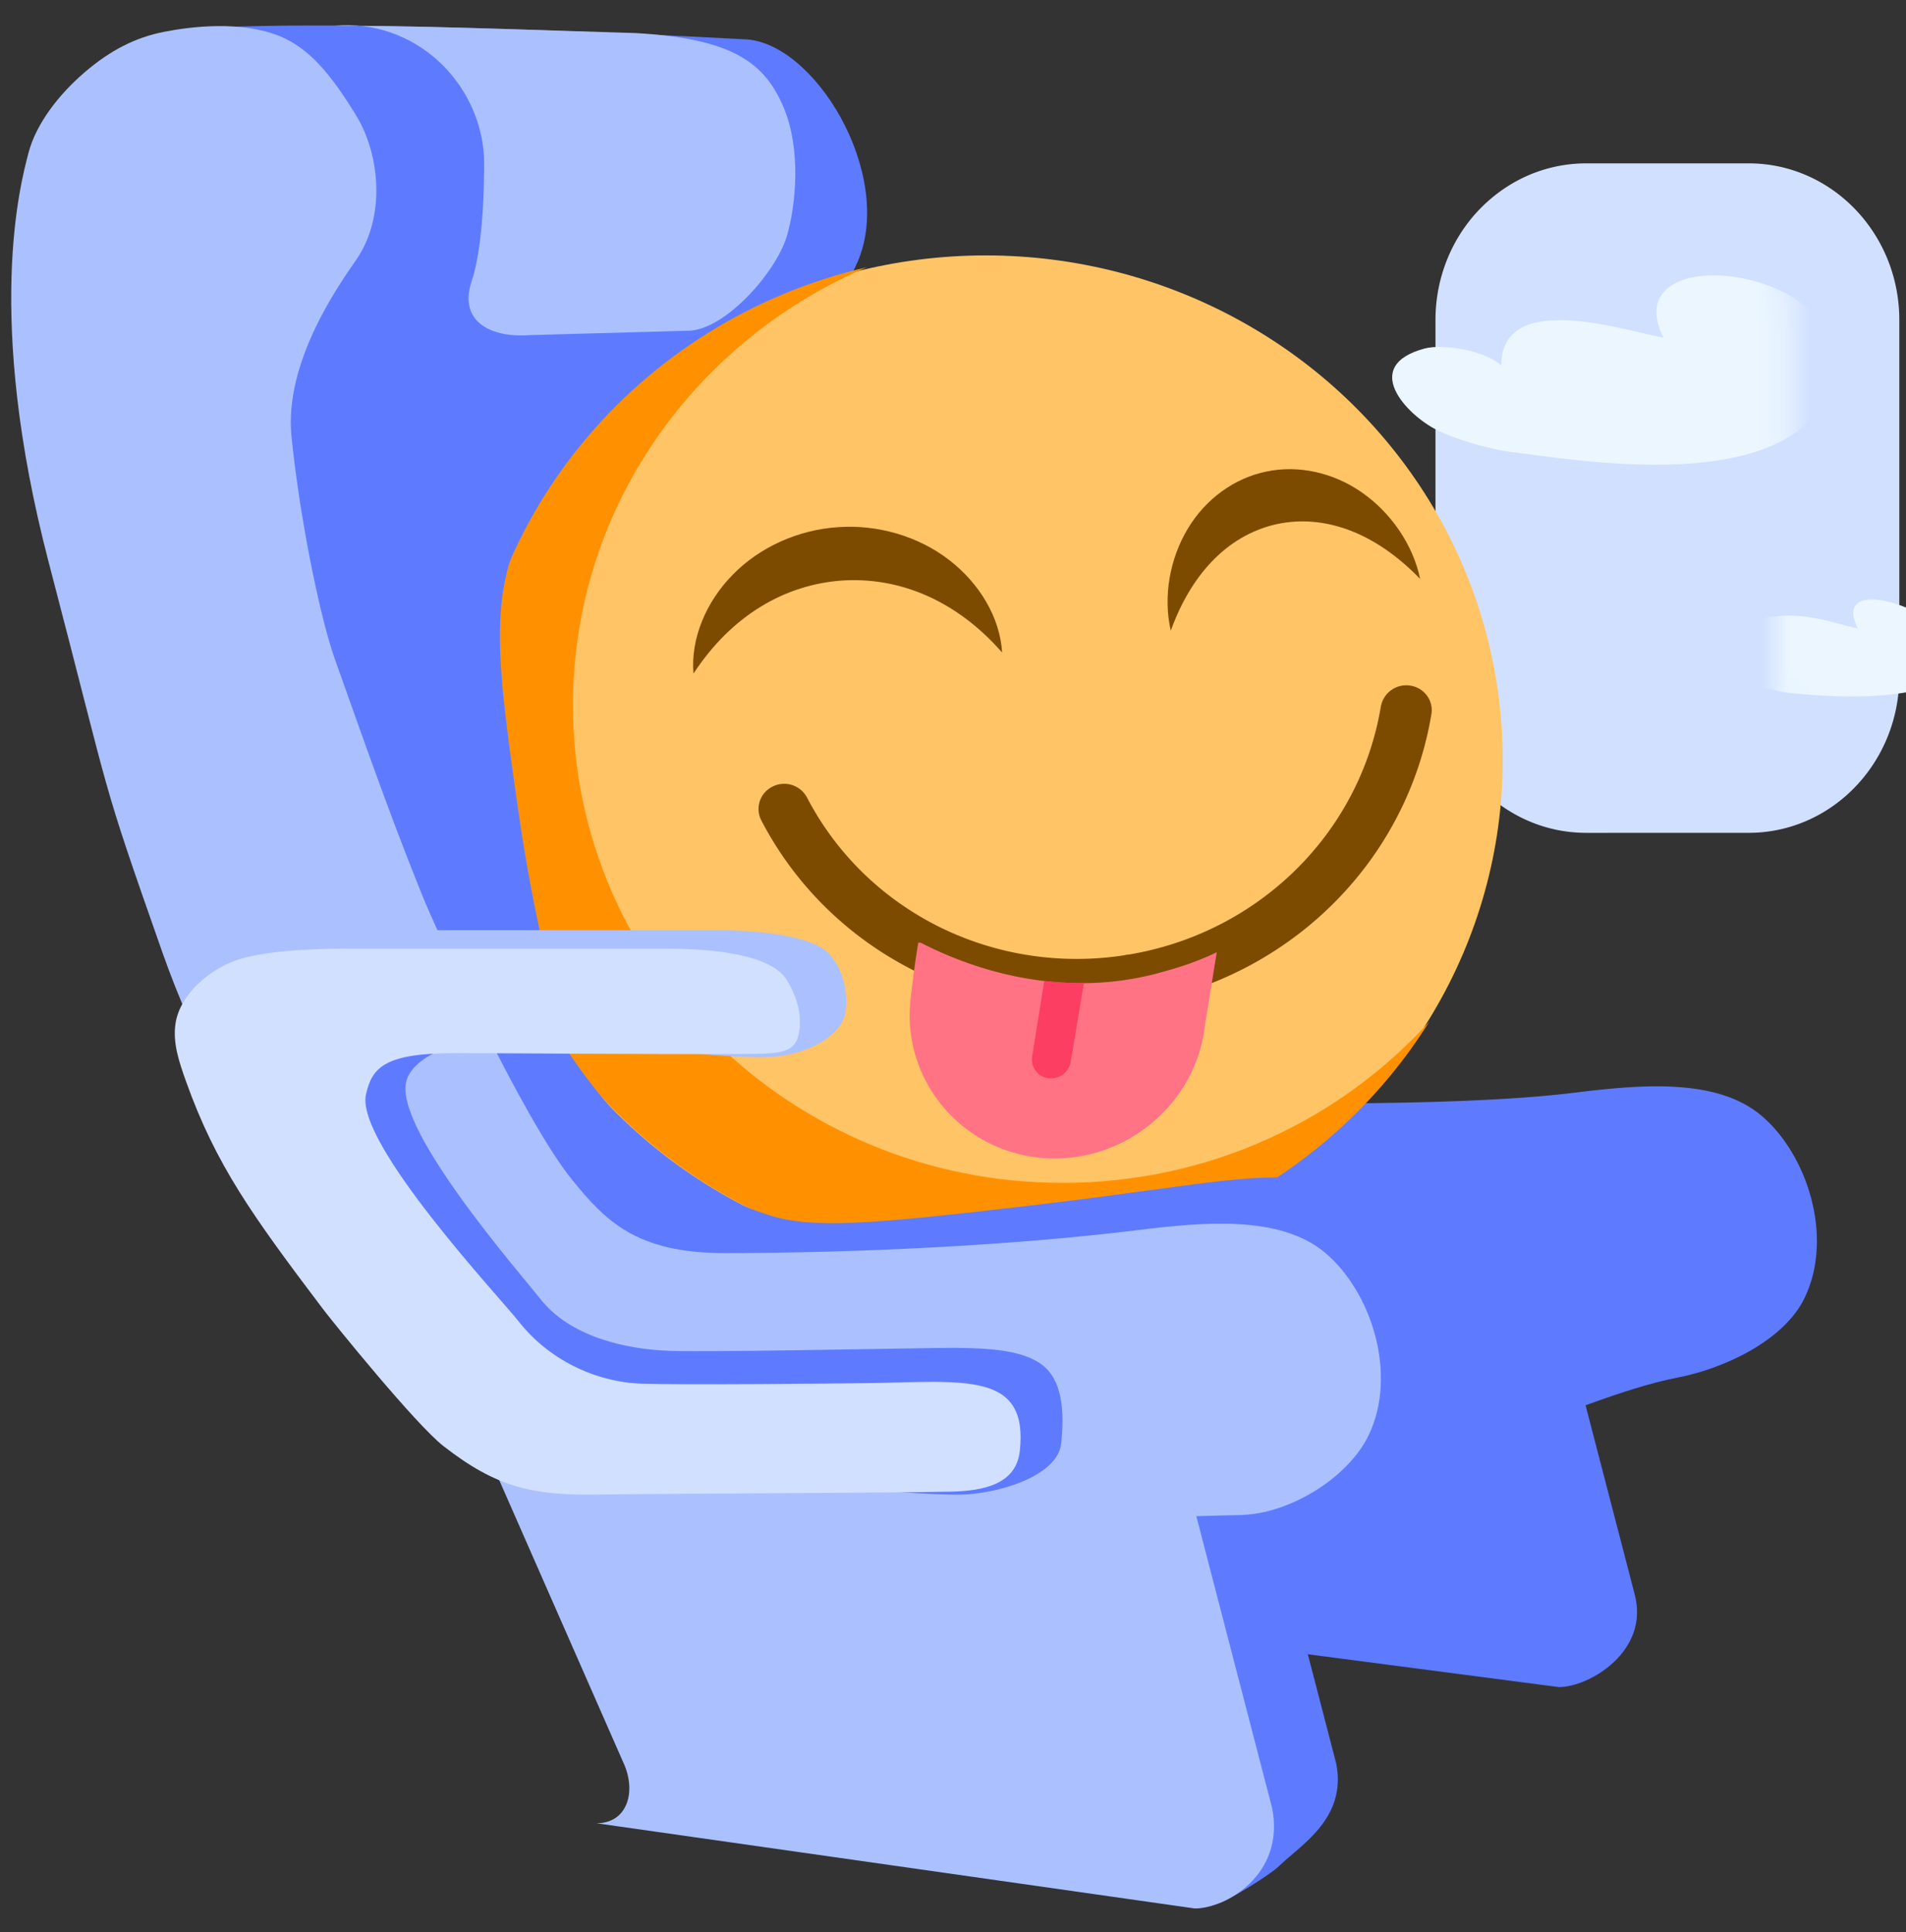 <svg width="73" height="74" xmlns="http://www.w3.org/2000/svg" xmlns:xlink="http://www.w3.org/1999/xlink"><rect width="100%" height="100%" fill="#333333" stroke="none"/><defs><path d="M17.765 6v13.64c0 3.315-2.584 6.001-5.774 6.001H5.774c-.041 0-.08 0-.12-.002a5.547 5.547 0 01-1.498-.237c-2.268-.686-3.96-2.78-4.14-5.313A5.922 5.922 0 010 19.64V6c0-3.314 2.586-6 5.774-6h6.217a5.597 5.597 0 012.956.846 5.911 5.911 0 011.964 2.01c.541.914.854 1.99.854 3.144" id="a"/></defs><g fill="none" fill-rule="evenodd"><path d="M-4 76h82V-4H-4z"/><path d="M28.533 42.491h29.251l4.818 18.545c.603 2.196-1.731 3.577-2.894 3.577l-22.987-3.005c1.164 0 1.516-1.16 1.077-2.218l-9.265-16.899z" fill="#5E7BFF"/><path d="M17.033 44.643l29.328 4.355 4.817 18.546c.407 2.096-1.335 3.094-2.199 3.93-.379.367-2.106 1.415-2.315 1.415l-21.367-4.774c1.164 0 1.516-1.159 1.077-2.218l-9.341-21.254z" fill="#5E7BFF"/><path d="M14.58 46.356l29.328 4.355 4.817 18.545c.496 2.555-1.798 3.836-2.96 3.836l-22.92-3.264c1.163 0 1.515-1.16 1.076-2.218L14.58 46.356z" fill="#ABC1FF"/><g transform="matrix(-1 0 0 1 72.744 6.256)"><mask id="b" fill="#fff"><use xlink:href="#a"/></mask><use fill="#D1E0FF" xlink:href="#a"/><path d="M6.878 19.276c.884-1.728-4.958-3.944-3.723-1.47-.888-.13-2.619-1.02-4.747-.001-1.218.582-.423 1.585.294 1.943.587.293 1.45.488 1.724.52 1.432.167 5.698.48 6.452-.992" fill="#EBF6FF" mask="url(#b)" transform="matrix(-1 0 0 1 4.746 0)"/><path d="M19.294 8.444c1.36-4.474-8.402-5.741-6.422-1.775-1.276-.189-6.217-1.91-6.208 1.077-.57-.557-2.21-.852-2.946-.652-2.458.667-.677 2.54.471 3.114.94.47 2.326.783 2.765.834 2.295.267 10.98 1.876 12.34-2.598z" fill="#EBF6FF" mask="url(#b)" transform="matrix(-1 0 0 1 21.908 0)"/></g><g transform="matrix(-1 0 0 1 69.59 .103)"><path d="M33.482 50.635c1.062-.828 4.224-4.732 4.635-5.275 2.693-3.565 4.085-5.494 5.232-8.714.255-.715.514-1.467.392-2.215-.186-1.14-1.378-2.134-2.504-2.46-1.128-.328-2.825-.385-4-.385h-12.31c-1.955 0-3.355.48-3.938 1.053-.33.324-.814 1.305-.696 2.124.13.909 1.309 1.508 2.942 1.517 2.67.016 3.139-.661 4.238-.661 1.072 0 4.321-.036 5.532-.036 2.748 0 3.212.556 3.445 1.585.42 1.857-5.158 7.81-5.857 8.702-1.117 1.425-2.901 2.32-4.73 2.375-1.58.047-7.106.001-8.686-.023-3.628-.054-5.62-1.458-5.181 0 .373 1.237 2.11 2.387 3.423 2.413 2.155.042 10.634 1.828 12.035 1.854 2.596.05 3.984-.26 6.028-1.854z" fill="#F54545"/><path d="M36.243 51.28c1.062-.828 4.224-4.732 4.634-5.275 2.693-3.565 4.086-5.494 5.233-8.714.255-.715.513-1.467.392-2.215-.186-1.14-1.378-2.134-2.505-2.46-1.127-.327-2.824-.385-4-.385h-12.31c-1.954 0-3.796.436-4.379 1.008-.33.324-.813 1.306-.696 2.125.13.908.712.89 2.345.9 2.67.016 4.177 0 5.276 0 1.072 0 4.322-.036 5.533-.036 2.748 0 3.211.556 3.444 1.585.42 1.857-5.157 7.81-5.857 8.702-1.116 1.425-2.9 2.321-4.73 2.375-1.579.047-7.105.001-8.686-.022-3.627-.054-5.62-1.459-5.18 0 .373 1.237 2.11 2.386 3.423 2.412 2.155.042 10.633 1.828 12.035 1.855 2.595.05 3.983-.261 6.028-1.855z" fill="#F54545"/><path d="M63.69 2.632c4.138 2.693 3.692 6.333 3.219 9.737-.75 5.394-2.273 9.947-4.752 14.816-1.298 2.548-5.566 13.625-6.583 16.607-1.017 2.982-3.277 8.51-5.338 9.849-1.36.884-25.912 4.376-28.602 4.098-5.55-.573-12.263-4.303-16.282-5.08-1.808-.35-4.109-1.425-4.891-3.079-1.1-2.322-.094-5.461 1.663-6.953 1.732-1.47 4.695-1.185 7.185-.879 4.758.586 12.97.378 17.642.378 6.71 0 8.744-6.793 10.512-11.83 1.768-5.038 1.793-5.888 1.878-12.481.015-1.188-.06-2.887-.463-4.007-.502-1.398-1.565-2.54-2.145-3.908-1.415-3.336 1.691-8.483 4.406-8.5 0 0 12.677-.718 19.63-.476.444.16 1.417.73 2.92 1.708z" fill="#5E7BFF"/><ellipse fill="#FFC466" cx="31.838" cy="28.999" rx="19.803" ry="19.32"/><path d="M28.89 45.2c10.358 0 18.755-8.191 18.755-18.297 0-7.503-4.631-13.948-11.255-16.771 8.743 2.021 15.25 9.682 15.25 18.83 0 10.69-8.884 19.356-19.84 19.356-7.178 0-13.464-3.719-16.948-9.288 3.436 3.783 8.45 6.17 14.038 6.17" fill="#FF9100"/><path d="M51.171 33.64c-.434.207-3.132 10.358-11.084 12.81-1.634.504-3.812.344-9.975-.384-7.756-.916-8.548-1.423-12.421-.797-2.583.417-2.583 1.352 0 2.804 8.43.055 14.72-.028 18.871-.25 2.615-.14 8.42-.211 11.29-3.222 3.967-4.16 4.547-11.544 3.32-10.96z" fill="#5E7BFF"/><path d="M48.24 38.547c.377-1.752.965-3.853 1.524-7.767.922-6.451 1.137-8.615-.85-11.85-1.324-2.155.235-2.262 4.678-.32-.82 8.327-1.595 14.487-2.326 18.48-1.098 5.99-3.454 3.453-3.025 1.457z" fill="#5E7BFF"/></g><g fill="#7C4B00"><path d="M43.428 38.466c-5.86.928-11.596-1.905-14.272-7.05a.953.953 0 01.432-1.29.989.989 0 011.318.413c2.29 4.405 7.203 6.832 12.223 6.037a.969.969 0 011.118.791.97.97 0 01-.819 1.1"/><path d="M43.428 38.466a.97.97 0 01-1.119-.792.969.969 0 01.82-1.098c5.02-.795 8.942-4.621 9.758-9.519a.989.989 0 011.126-.8c.534.082.896.571.81 1.094-.954 5.72-5.533 10.187-11.395 11.115"/></g><path d="M35.17 36.1a38.708 38.708 0 00-.295 2.177c-.34 3.064 1.918 5.794 5.018 6.069 3.1.272 5.915-2.011 6.256-5.075l.453-2.799c-.632.3-1.28.532-1.933.71-3.214.963-6.569.377-9.408-1.079" fill="#FF7385"/><path d="M39.527 40.497a.722.722 0 00.661.8.762.762 0 00.825-.67l.5-2.98c-.502.02-1.021-.038-1.517-.075l-.47 2.925z" fill="#FB3E61"/><path d="M6.23 36.505c-2.455-6.98-1.878-5.463-4.358-14.942-2.48-9.48-1.074-14.582-.78-15.71.295-1.128 1.176-2.251 2.157-3.09.98-.839 1.936-1.328 3.032-1.544 1.096-.216 2.944-.418 4.381.145 1.2.47 2.04 1.533 2.97 3.044.929 1.511 1.15 3.908 0 5.558-.7 1.005-2.743 3.928-2.47 6.724.271 2.797 1.039 6.807 1.67 8.573.865 2.414 1.967 5.63 3.341 9.032.494 1.225 3.825 8.524 5.736 10.886 1.274 1.574 2.468 2.81 5.824 2.81 5.112 0 11.091-.294 15.849-.88 2.49-.306 5.453-.59 7.185.88 1.758 1.491 2.763 4.63 1.663 6.953-.782 1.653-3.036 3.03-4.891 3.078-11.597.301-18.649.386-24.42.02l-7.646-5.767c-1.5-1.427-6.787-8.79-9.243-15.77z" fill="#ABC1FF"/><path d="M18.067 10.76c-.542 1.616.825 2.19 2.24 2.074l6.14-.17c1.414-.117 3.279-2.269 3.682-3.6.367-1.216.55-3.368-.11-4.934-.719-1.709-1.923-2.647-5.66-2.863-3.595-.116-6.283-.197-8.064-.24-.788-.02-1.954-.036-3.497-.048 3.103-.257 5.565 2.155 5.74 5.006 0 0 .07 3.158-.471 4.775z" fill="#ABC1FF"/><g><path d="M18.87 54.674c-1.063-.828-4.225-4.732-4.635-5.275-2.693-3.565-4.086-5.494-5.233-8.714-.254-.715-.513-1.467-.392-2.215.186-1.14 1.378-2.134 2.505-2.46 1.127-.327 2.824-.385 4-.385h12.31c1.954 0 3.649.285 4.234.816.585.53.842 1.498.724 2.317-.13.908-1.516 1.722-3.15 1.731-2.669.016-8.676-.867-9.887-.867-2.748 0-3.211.556-3.444 1.585-.42 1.857 5.158 7.81 5.857 8.702 1.116 1.425 2.901 2.321 4.73 2.375 1.579.047 7.106.001 8.686-.022 3.627-.054 6.1-.46 5.77 2.592-.138 1.284-1.38 1.54-2.693 1.567-2.155.042-11.953.08-13.355.108-2.595.05-3.983-.261-6.027-1.855z" fill="#ABC1FF"/><path d="M20.407 39.622c-2.748 0-4.623.797-4.855 1.826-.42 1.857 4.439 7.399 5.138 8.292 1.116 1.424 3.197 1.943 5.025 1.998 1.58.046 7.787-.077 9.367-.1 2.074-.031 3.906-.09 4.858.655.713.559.844 1.682.703 2.99-.139 1.283-2.501 1.933-3.814 1.958-2.155.043-9.47-.74-10.87-.712-2.596.05-3.984-.261-6.028-1.855-1.063-.828-4.224-4.732-4.635-5.275-2.693-3.565-4.417-6.557-5.564-9.777" fill="#5E7BFF"/><path d="M16.985 55.384c-1.063-.828-4.225-4.732-4.635-5.276-2.693-3.565-4.086-5.494-5.233-8.714-.254-.714-.513-1.467-.392-2.215.186-1.14 1.378-2.134 2.505-2.46 1.127-.327 2.824-.384 4-.384h12.31c2.73 0 4.129.492 4.562 1.152.266.405.63 1.161.513 1.98-.13.909-.712.891-2.345.9-2.67.017-9.598-.035-10.809-.035-2.748 0-3.211.555-3.444 1.584-.42 1.857 5.158 7.81 5.857 8.703 1.116 1.424 2.901 2.32 4.73 2.375 1.579.047 7.106 0 8.686-.023 3.627-.054 6.1-.46 5.77 2.593-.138 1.283-1.38 1.54-2.693 1.566-2.155.042-11.953.081-13.355.108-2.595.05-3.983-.26-6.027-1.854z" fill="#D1E0FF"/></g><path d="M48.941 20.065c-1.753.371-3.247 1.73-4.1 4.089-.304-1.32-.03-2.772.65-3.903.678-1.136 1.786-1.944 3.013-2.191 1.226-.26 2.574.039 3.667.808 1.092.765 1.947 1.98 2.22 3.305-1.757-1.82-3.693-2.469-5.45-2.108zM38.38 24.99c-1.764-2.02-3.962-2.9-6.136-2.756-2.172.156-4.217 1.324-5.683 3.563-.115-1.348.487-2.757 1.513-3.797 1.027-1.047 2.506-1.714 4.024-1.81 1.518-.11 3.077.35 4.243 1.248 1.164.892 1.96 2.203 2.04 3.553" fill="#7C4B00"/></g></svg>